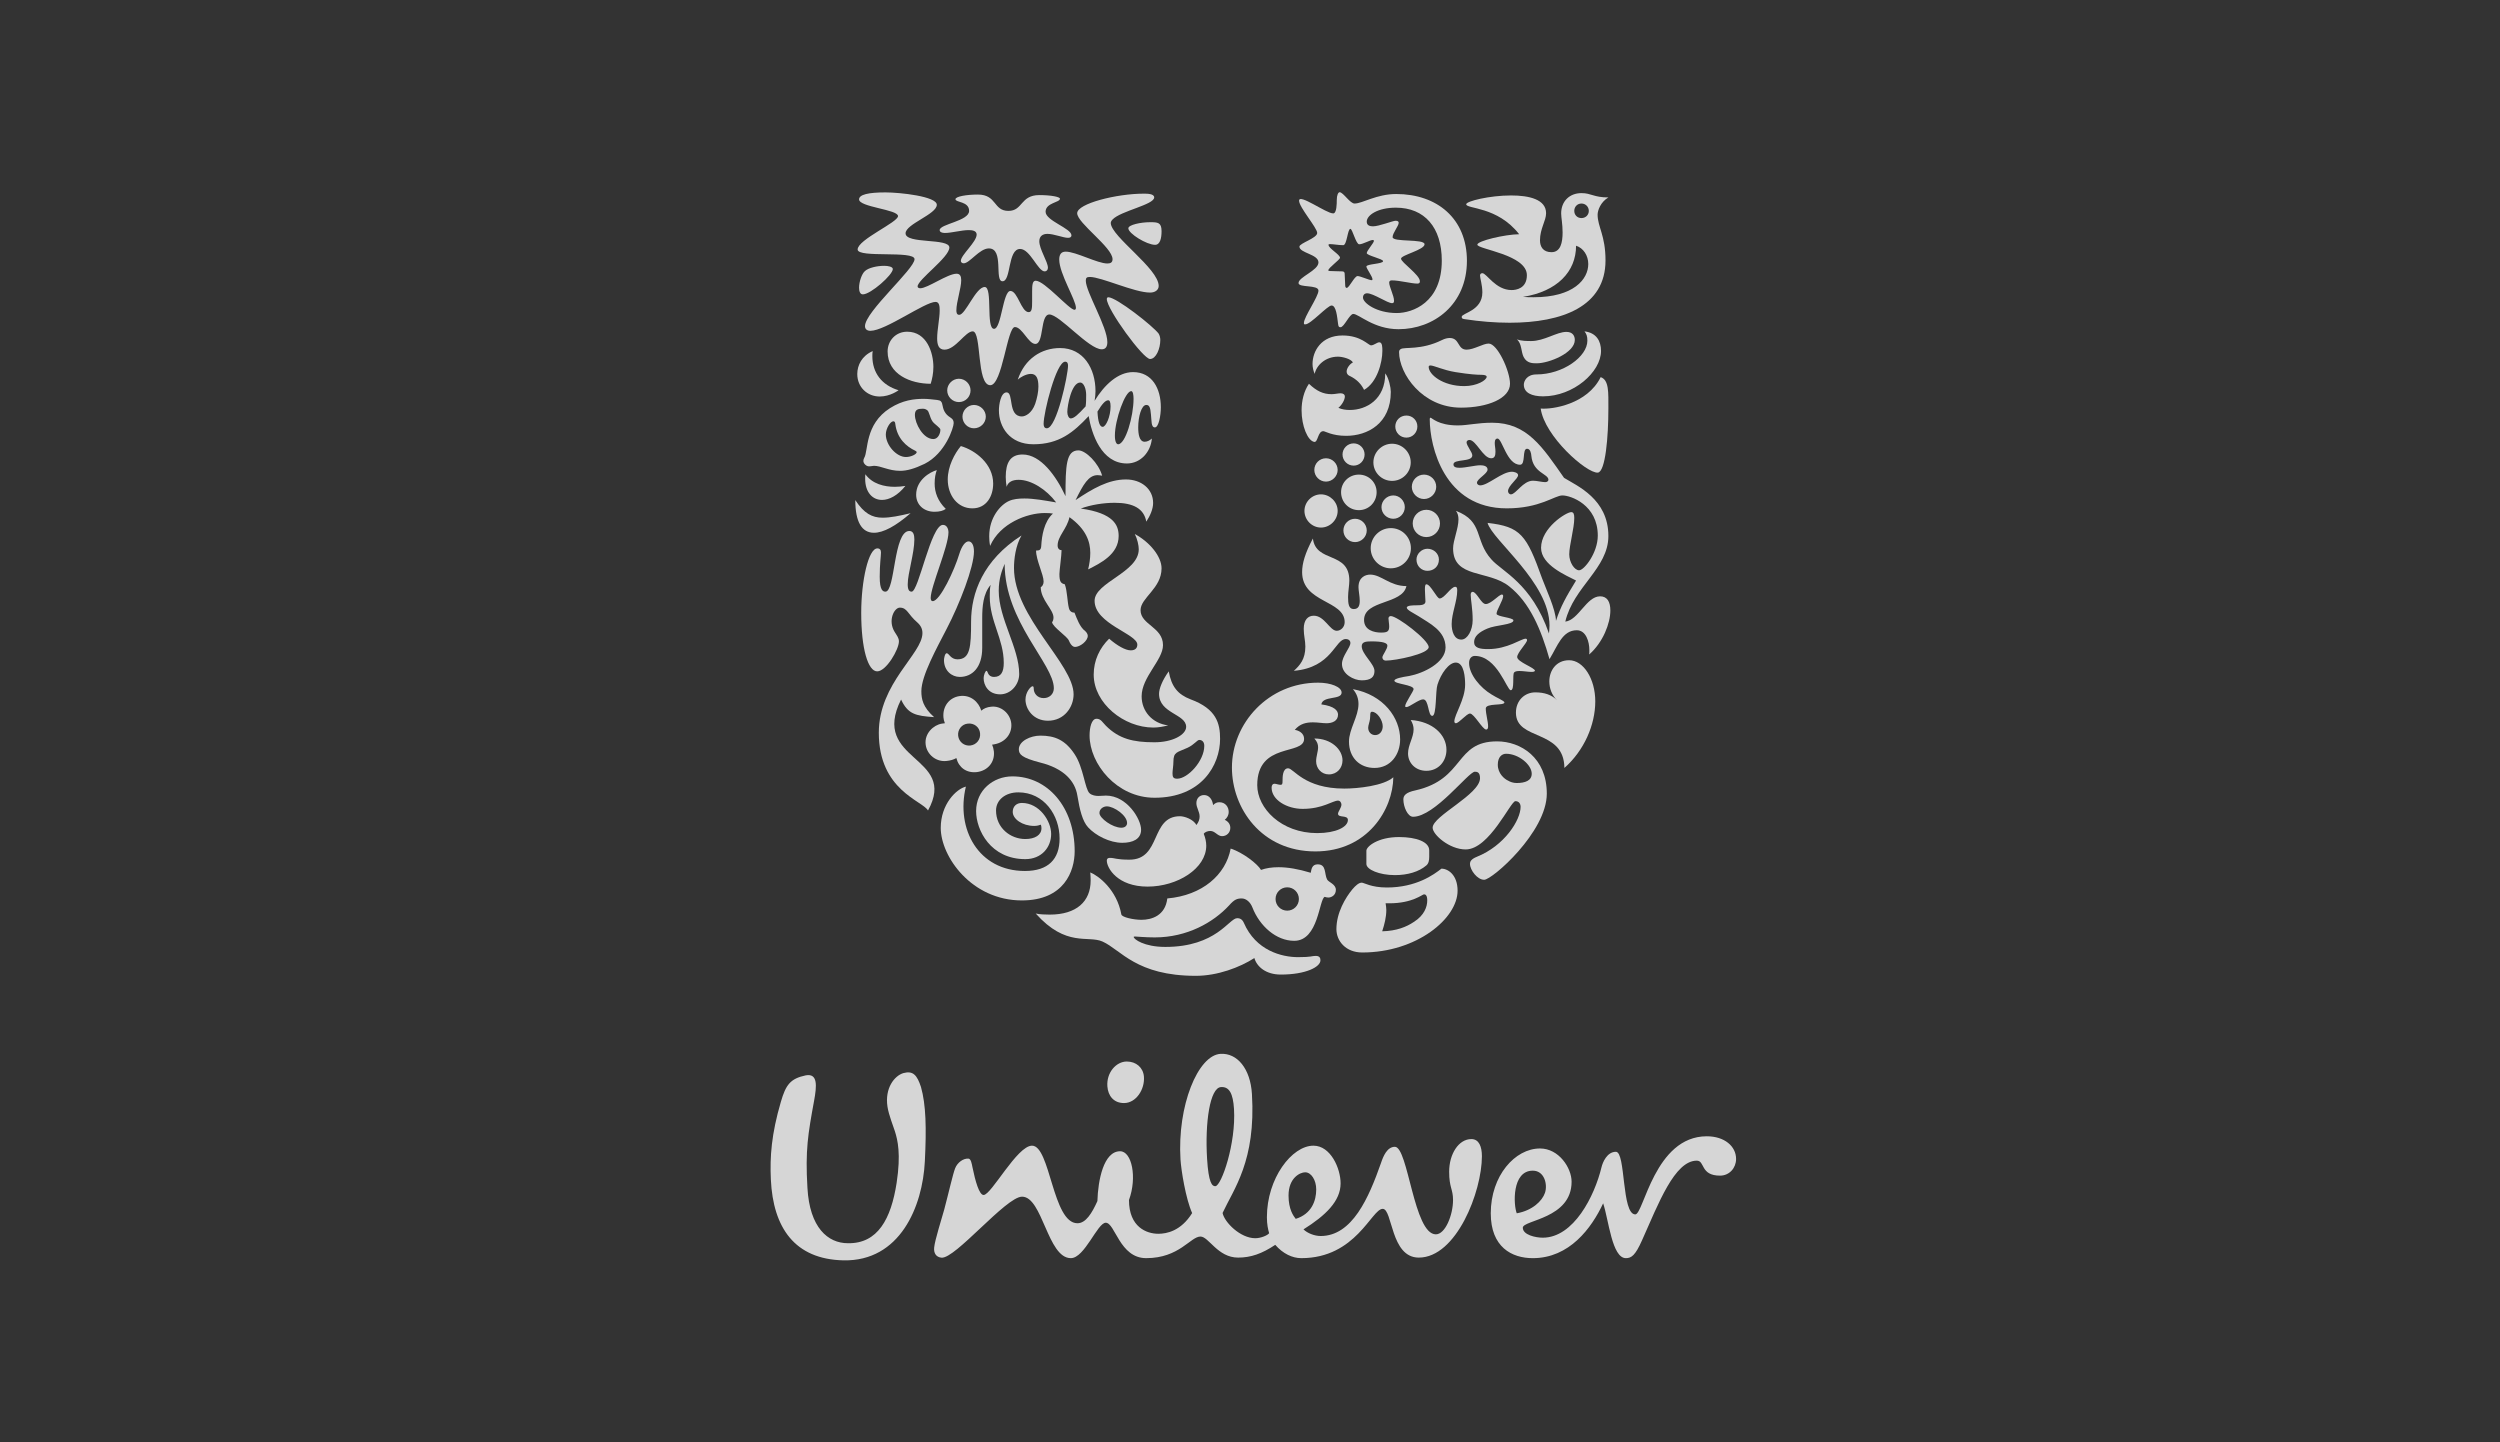 <?xml version="1.0" encoding="utf-8"?>
<svg viewBox="0 0 130 75" xmlns="http://www.w3.org/2000/svg">
  <rect x="0" y="0" width="130" height="75" fill="#333333" stroke="none"/>
  <rect width="130" height="75" style="fill: rgb(216, 216, 216); fill-opacity: 0; pointer-events: none;" transform="matrix(1, 0, 0, 1, 0, -7.105427357601002e-15)"/>
  <rect width="130" height="75" style="fill: rgb(216, 216, 216); fill-opacity: 0; pointer-events: none;" transform="matrix(1, 0, 0, 1, 0, -7.105427357601002e-15)"/>
  <g id="g4175" transform="matrix(9.335, 0, 0, 9.335, -400.608, -523.565)" style="opacity: 0.8;">
    <g id="g4177" style="" transform="matrix(0.05, 0, 0, 0.05, 47.207, 57.157)">
      <defs id="defs4179">
        <rect id="XMLID_1_" x="0" width="107.566" height="119" y="0"/>
      </defs>
      <clipPath id="XMLID_3_">
        <rect id="use4183" x="0" width="107.566" height="119" y="0"/>
      </clipPath>
      <path clip-path="url(#XMLID_3_)" d="m 13.854,104.624 c -0.176,-0.561 -0.69,-1.822 -0.83,-2.753 -0.309,-2.062 0.769,-3.42 1.759,-3.731 1.111,-0.31 1.545,0.248 1.975,1.545 0.556,1.975 0.618,4.563 0.431,8.268 -0.243,5.061 -2.775,11.173 -9.069,11.046 -5.433,-0.119 -7.837,-3.638 -8.087,-9.007 -0.118,-2.531 0.063,-5.061 1.111,-8.639 0.556,-1.916 1.052,-2.598 2.777,-2.965 1.356,-0.248 1.234,1.17 0.927,2.842 -0.676,3.701 -0.99,5.488 -0.74,9.687 0.242,4.444 2.283,6.173 4.505,6.173 3.333,0.064 4.813,-2.713 5.433,-6.729 0.489,-3.208 0.12,-4.751 -0.192,-5.737 z m 71.064,4.383 c 1.298,0 1.67,1.535 1.36,2.465 -0.31,0.924 -1.419,1.978 -3.146,2.285 -0.372,-0.928 -0.558,-4.75 1.786,-4.75 z m -24.126,2.092 c 0,-1.045 -0.559,-1.91 -1.232,-1.91 -0.562,0 -1.853,0.615 -1.853,2.591 0,1.548 0.55,2.282 0.802,2.597 1.785,-0.558 2.283,-2.043 2.283,-3.278 z M 41.594,98.511 c -0.087,-0.99 -0.863,-1.664 -1.913,-1.664 -1.171,0 -2.274,1.229 -2.157,2.773 0.075,1.018 0.675,1.855 1.854,1.855 1.353,0.001 2.34,-1.542 2.216,-2.964 z m 10.037,3.625 c -0.107,-1.726 -0.525,-2.505 -1.452,-2.441 -1.229,0.074 -1.797,3.941 -1.546,8.006 0.16,2.652 0.555,3.061 0.923,3.035 0.68,-0.041 2.311,-4.779 2.075,-8.6 z m 40.941,6.497 c -0.765,3.173 -3.084,7.841 -6.544,7.841 -0.801,0 -2.221,-0.311 -2.221,-1.113 0,-0.865 5.435,-0.984 5.435,-5.122 0,-1.541 -1.419,-3.704 -3.519,-3.704 -2.777,0 -5.486,3.027 -5.486,7.223 0,3.762 2.337,4.997 4.682,4.997 4.075,0 6.544,-3.335 7.839,-6.11 0.62,1.852 0.984,6.11 2.533,6.11 0.615,0 1.05,-0.309 1.791,-1.973 1.847,-4.138 3.639,-8.89 6.109,-8.89 0.923,0 0.37,1.67 2.591,1.67 1.047,0 1.785,-0.864 1.785,-1.856 0,-1.421 -1.294,-2.528 -3.267,-2.528 -5.803,0 -7.033,8.703 -7.96,8.703 -1.544,0 -1.05,-6.975 -2.163,-6.975 -0.988,-0.001 -1.473,1.176 -1.605,1.727 z M 43.2,116.038 c 0.925,0 2.516,-0.3 3.768,-2.305 -0.716,-1.59 -1.227,-4.803 -1.298,-5.973 -0.368,-5.983 1.937,-11.611 4.46,-11.767 1.85,-0.112 3.33,1.639 3.5,4.476 0.455,7.455 -2.028,10.567 -3.271,13.252 0.21,1.041 1.976,2.813 3.642,2.813 0.615,0 1.359,-0.309 1.546,-0.559 -0.124,-0.429 -0.25,-0.984 -0.25,-1.789 0,-4.32 2.778,-7.963 5.186,-7.963 1.913,0 3.024,2.53 3.024,4.2 0,1.972 -1.668,3.58 -4.135,5.123 0.434,0.429 1.232,0.741 1.914,0.741 3.521,0 5.363,-4.26 6.727,-8.15 0.246,-0.742 0.681,-1.789 1.543,-1.789 1.481,0 2.101,9.752 4.563,9.752 1.053,0 1.915,-2.162 1.915,-3.824 0,-1.236 -0.432,-1.36 -0.432,-3.15 0,-1.973 1.05,-3.638 2.473,-3.638 0.863,0 1.175,0.86 1.175,1.907 0,3.951 -2.843,11.297 -7.034,11.297 -3.153,0 -2.907,-5.432 -4.017,-5.432 -1.24,0 -2.968,5.493 -9.072,5.493 -0.992,0 -2.039,-0.493 -2.901,-1.483 -1.479,0.99 -2.717,1.422 -4.137,1.422 -2.281,0 -3.271,-2.346 -4.194,-2.346 -1.113,0 -2.344,2.407 -6.051,2.407 -2.962,0 -3.456,-3.946 -4.503,-3.946 -0.928,0 -2.347,3.946 -3.889,3.946 -2.596,0 -3.146,-6.849 -5.434,-6.849 -1.789,0 -7.444,6.956 -8.979,6.797 -0.617,-0.064 -0.877,-0.525 -0.812,-1.143 0.087,-0.854 0.822,-3.14 1.12,-4.221 0.499,-1.877 0.957,-3.934 1.213,-4.59 0.254,-0.662 0.939,-1.134 1.489,-1.083 0.277,0.026 0.36,0.543 0.446,0.97 0.312,1.526 0.747,3.082 1.238,3.082 0.867,0 3.73,-5.494 5.396,-5.494 2.04,0 2.284,8.643 5.06,8.643 0.928,0 1.609,-1.109 2.224,-2.471 0.063,-2.287 0.68,-5.551 2.531,-5.551 1.297,0 1.915,2.898 0.986,5.432 -0.002,3.022 1.971,3.763 3.27,3.763" id="path4185" style="fill: rgb(255, 255, 255);"/>
    </g>
    <path d="M 51.475 58.11 C 51.452 58.11 51.42 58.11 51.402 58.075 C 51.387 58.046 51.392 57.998 51.364 57.977 C 51.392 57.986 51.421 57.986 51.444 57.986 C 51.517 57.986 51.586 57.935 51.64 57.935 C 51.676 57.935 51.687 57.958 51.687 57.98 C 51.687 58.052 51.543 58.11 51.475 58.11 Z M 51.51 58.294 C 51.679 58.294 51.833 58.159 51.833 58.041 C 51.833 57.986 51.807 57.94 51.741 57.932 C 51.752 57.947 51.757 57.958 51.757 57.984 C 51.757 58.073 51.621 58.172 51.473 58.172 C 51.42 58.172 51.403 58.209 51.403 58.229 C 51.403 58.274 51.447 58.294 51.51 58.294 Z M 51.497 58.362 C 51.518 58.516 51.752 58.723 51.815 58.719 C 51.858 58.715 51.874 58.518 51.874 58.362 C 51.874 58.272 51.878 58.203 51.831 58.187 C 51.757 58.338 51.561 58.368 51.497 58.362" id="path4187" style="fill: rgb(255, 255, 255);"/>
    <path d="M 47.847 59.382 C 47.902 59.382 47.891 59.044 47.98 59.044 C 48.002 59.044 48.008 59.065 48.008 59.091 C 48.008 59.168 47.971 59.28 47.971 59.341 C 47.971 59.372 47.979 59.382 47.993 59.382 C 48.032 59.382 48.1 59.01 48.167 59.01 C 48.188 59.01 48.198 59.031 48.198 59.052 C 48.198 59.13 48.099 59.354 48.099 59.417 C 48.099 59.427 48.102 59.435 48.11 59.435 C 48.151 59.435 48.232 59.26 48.258 59.173 C 48.272 59.127 48.292 59.102 48.31 59.102 C 48.326 59.102 48.34 59.12 48.34 59.158 C 48.34 59.245 48.26 59.451 48.188 59.589 C 48.133 59.696 48.047 59.85 48.047 59.936 C 48.047 59.98 48.055 60.025 48.118 60.081 C 48.014 60.074 47.972 60.064 47.934 59.983 C 47.76 60.329 48.253 60.295 48.084 60.601 C 48.053 60.546 47.81 60.489 47.81 60.168 C 47.81 59.891 48.053 59.729 48.053 59.613 C 48.053 59.591 48.045 59.572 48.025 59.554 C 47.971 59.508 47.969 59.471 47.927 59.471 C 47.896 59.471 47.859 59.542 47.898 59.606 C 47.911 59.627 47.922 59.64 47.922 59.659 C 47.922 59.704 47.851 59.826 47.801 59.826 C 47.75 59.826 47.712 59.701 47.712 59.5 C 47.712 59.321 47.752 59.141 47.802 59.141 C 47.817 59.141 47.822 59.151 47.822 59.164 C 47.822 59.186 47.815 59.227 47.815 59.299 C 47.815 59.375 47.833 59.382 47.847 59.382" id="path4189" style="fill: rgb(255, 255, 255);"/>
    <path d="M 48.261 59.857 C 48.329 59.857 48.386 59.806 48.386 59.695 L 48.386 59.529 C 48.386 59.466 48.391 59.394 48.433 59.344 C 48.428 59.365 48.428 59.388 48.428 59.409 C 48.428 59.549 48.506 59.645 48.506 59.779 C 48.506 59.829 48.491 59.857 48.452 59.857 C 48.415 59.857 48.418 59.823 48.41 59.823 C 48.404 59.823 48.394 59.844 48.394 59.866 C 48.394 59.9 48.418 59.954 48.486 59.954 C 48.545 59.954 48.592 59.9 48.592 59.841 C 48.592 59.695 48.478 59.533 48.478 59.377 C 48.478 59.309 48.496 59.264 48.511 59.227 C 48.511 59.55 48.785 59.785 48.785 59.92 C 48.785 59.951 48.762 59.975 48.728 59.975 C 48.691 59.975 48.673 59.946 48.673 59.923 C 48.673 59.912 48.671 59.909 48.666 59.909 C 48.657 59.909 48.627 59.941 48.627 59.983 C 48.627 60.037 48.671 60.101 48.752 60.101 C 48.844 60.101 48.895 60.024 48.895 59.954 C 48.895 59.784 48.563 59.526 48.563 59.25 C 48.563 59.203 48.571 59.127 48.605 59.069 C 48.39 59.207 48.324 59.39 48.324 59.55 C 48.324 59.69 48.319 59.759 48.248 59.759 C 48.21 59.759 48.201 59.725 48.188 59.725 C 48.178 59.725 48.173 59.754 48.173 59.763 C 48.173 59.823 48.217 59.857 48.261 59.857" id="path4191" style="fill: rgb(255, 255, 255);"/>
    <path d="M 50.717 58.031 C 50.738 58.017 50.829 58.039 50.948 57.98 C 50.962 57.973 50.977 57.969 50.99 57.969 C 51.047 57.969 51.032 58.034 51.084 58.034 C 51.125 58.034 51.176 58 51.207 58 C 51.256 58 51.326 58.153 51.326 58.224 C 51.326 58.306 51.201 58.357 51.053 58.357 C 50.838 58.357 50.708 58.169 50.708 58.047 C 50.708 58.037 50.713 58.034 50.717 58.031 Z M 51.071 58.237 C 51.142 58.237 51.196 58.204 51.196 58.185 C 51.196 58.178 51.186 58.174 51.165 58.174 C 51.144 58.174 51.102 58.172 51.022 58.159 C 50.954 58.148 50.902 58.122 50.883 58.122 C 50.876 58.122 50.873 58.125 50.873 58.13 C 50.873 58.172 50.951 58.237 51.071 58.237" id="path4193" style="fill: rgb(255, 255, 255);"/>
    <path d="M 48.295 60.468 C 48.242 60.481 48.155 60.565 48.155 60.698 C 48.155 60.857 48.326 61.102 48.607 61.102 C 48.843 61.102 48.901 60.938 48.901 60.828 C 48.901 60.583 48.751 60.411 48.554 60.411 C 48.447 60.411 48.352 60.489 48.352 60.604 C 48.352 60.711 48.433 60.872 48.626 60.872 C 48.716 60.872 48.77 60.807 48.77 60.732 C 48.77 60.659 48.704 60.559 48.607 60.559 C 48.577 60.559 48.556 60.578 48.556 60.609 C 48.556 60.648 48.609 60.687 48.676 60.687 C 48.692 60.687 48.705 60.683 48.712 60.68 C 48.715 60.685 48.716 60.693 48.716 60.7 C 48.716 60.737 48.681 60.76 48.626 60.76 C 48.543 60.76 48.463 60.698 48.463 60.601 C 48.463 60.543 48.514 60.5 48.587 60.5 C 48.731 60.5 48.817 60.628 48.817 60.757 C 48.817 60.872 48.754 60.938 48.624 60.938 C 48.365 60.938 48.238 60.705 48.295 60.468" id="path4195" style="fill: rgb(255, 255, 255);"/>
    <path d="M 50.146 61.418 C 50.223 61.418 50.22 61.411 50.244 61.411 C 50.268 61.411 50.27 61.426 50.27 61.436 C 50.27 61.472 50.19 61.515 50.049 61.515 C 49.967 61.515 49.916 61.472 49.902 61.423 C 49.821 61.475 49.697 61.522 49.576 61.522 C 49.243 61.522 49.159 61.377 49.056 61.331 C 48.976 61.295 48.854 61.365 48.684 61.175 C 48.707 61.18 48.738 61.181 48.762 61.181 C 48.911 61.181 48.99 61.108 48.99 60.991 C 48.99 60.977 48.989 60.961 48.988 60.946 C 49.033 60.964 49.136 61.042 49.161 61.18 C 49.164 61.196 49.23 61.21 49.273 61.21 C 49.331 61.21 49.406 61.186 49.417 61.091 C 49.612 61.074 49.743 60.959 49.77 60.813 C 49.84 60.836 49.92 60.899 49.939 60.932 C 49.967 60.922 49.999 60.917 50.037 60.917 C 50.088 60.917 50.147 60.927 50.216 60.948 C 50.22 60.927 50.223 60.901 50.255 60.901 C 50.304 60.901 50.291 60.954 50.307 60.985 C 50.315 61.001 50.356 61.011 50.356 61.043 C 50.356 61.074 50.33 61.086 50.314 61.086 C 50.307 61.086 50.299 61.084 50.294 61.082 C 50.262 61.094 50.26 61.327 50.124 61.327 C 50.023 61.327 49.931 61.244 49.891 61.141 C 49.879 61.11 49.855 61.091 49.832 61.091 C 49.806 61.091 49.791 61.096 49.761 61.13 C 49.673 61.225 49.527 61.308 49.347 61.308 C 49.292 61.308 49.248 61.303 49.237 61.303 C 49.23 61.303 49.23 61.304 49.23 61.306 C 49.23 61.317 49.286 61.361 49.406 61.361 C 49.691 61.361 49.761 61.201 49.806 61.201 C 49.813 61.201 49.832 61.201 49.843 61.226 C 49.91 61.382 50.055 61.418 50.146 61.418 Z M 50.02 61.094 C 50.02 61.13 50.049 61.159 50.085 61.159 C 50.121 61.159 50.15 61.13 50.15 61.094 C 50.15 61.058 50.121 61.029 50.085 61.029 C 50.049 61.029 50.02 61.058 50.02 61.094" id="path4197" style="fill: rgb(255, 255, 255);"/>
    <path d="M 51.304 60.285 C 51.282 60.285 51.258 60.302 51.258 60.346 C 51.258 60.395 51.295 60.426 51.316 60.435 C 51.327 60.442 51.345 60.448 51.363 60.448 C 51.41 60.448 51.447 60.435 51.447 60.396 C 51.447 60.346 51.374 60.285 51.304 60.285 Z M 51.13 60.385 C 51.095 60.385 50.907 60.636 50.786 60.636 C 50.756 60.636 50.732 60.581 50.732 60.539 C 50.732 60.517 50.747 60.5 50.799 60.489 C 51.077 60.426 51.016 60.216 51.254 60.216 C 51.385 60.216 51.531 60.306 51.531 60.507 C 51.531 60.721 51.227 60.987 51.182 60.987 C 51.144 60.987 51.103 60.933 51.103 60.898 C 51.103 60.886 51.109 60.872 51.141 60.859 C 51.296 60.797 51.385 60.654 51.385 60.581 C 51.385 60.565 51.377 60.549 51.356 60.549 C 51.329 60.549 51.211 60.818 51.079 60.818 C 50.988 60.818 50.895 60.735 50.895 60.697 C 50.895 60.631 51.159 60.512 51.159 60.421 C 51.159 60.387 51.142 60.385 51.13 60.385" id="path4199" style="fill: rgb(255, 255, 255);"/>
    <path d="M 47.92 58.26 C 47.92 58.26 47.874 58.295 47.815 58.295 C 47.746 58.295 47.69 58.243 47.69 58.17 C 47.69 58.12 47.716 58.068 47.776 58.042 C 47.774 58.052 47.774 58.06 47.774 58.07 C 47.774 58.162 47.826 58.232 47.92 58.26 Z M 48.267 58.571 C 48.232 58.613 48.194 58.684 48.194 58.757 C 48.194 58.845 48.248 58.918 48.331 58.918 C 48.41 58.918 48.447 58.85 48.447 58.78 C 48.447 58.671 48.349 58.595 48.267 58.571 Z M 47.729 58.636 C 47.726 58.641 47.724 58.647 47.724 58.654 C 47.724 58.668 47.74 58.684 47.755 58.684 C 47.768 58.684 47.776 58.681 47.783 58.681 C 47.822 58.681 47.865 58.709 47.929 58.709 C 47.966 58.709 48.009 58.697 48.065 58.67 C 48.182 58.611 48.227 58.467 48.227 58.443 C 48.227 58.412 48.202 58.416 48.182 58.388 C 48.161 58.359 48.169 58.334 48.155 58.321 C 48.148 58.314 48.125 58.313 48.096 58.31 C 48.086 58.309 48.073 58.308 48.06 58.308 C 48.007 58.308 47.943 58.315 47.872 58.36 C 47.731 58.45 47.752 58.598 47.729 58.636 Z M 48.11 58.435 C 48.121 58.45 48.153 58.469 48.153 58.48 C 48.153 58.502 48.139 58.532 48.114 58.532 C 48.057 58.532 48.011 58.446 48.011 58.397 C 48.011 58.367 48.029 58.363 48.054 58.363 C 48.065 58.363 48.07 58.365 48.078 58.37 C 48.092 58.378 48.092 58.41 48.11 58.435 Z M 47.961 58.632 C 47.908 58.632 47.849 58.566 47.849 58.506 C 47.849 58.474 47.874 58.433 47.891 58.433 C 47.898 58.433 47.901 58.438 47.902 58.449 C 47.912 58.529 47.964 58.574 48.013 58.597 C 48.018 58.6 48.021 58.602 48.021 58.605 C 48.021 58.616 47.99 58.632 47.961 58.632 Z M 48.099 58.224 C 48.107 58.198 48.114 58.166 48.114 58.13 C 48.114 58.052 48.078 57.934 47.968 57.934 C 47.904 57.934 47.859 57.984 47.859 58.044 C 47.859 58.172 47.987 58.224 48.099 58.224 Z M 47.679 58.872 C 47.679 58.995 47.716 59.054 47.783 59.054 C 47.835 59.054 47.904 59.017 47.987 58.945 C 47.924 58.96 47.875 58.97 47.831 58.97 C 47.773 58.97 47.728 58.947 47.679 58.872 Z M 47.735 58.728 C 47.734 58.736 47.734 58.744 47.734 58.753 C 47.734 58.828 47.774 58.871 47.828 58.871 C 47.868 58.871 47.916 58.846 47.958 58.793 C 47.94 58.796 47.919 58.798 47.899 58.798 C 47.84 58.798 47.774 58.782 47.735 58.728 Z M 48.133 58.705 C 48.096 58.715 48.018 58.76 48.018 58.842 C 48.018 58.9 48.063 58.937 48.12 58.937 C 48.149 58.937 48.17 58.931 48.183 58.921 C 48.138 58.877 48.121 58.828 48.121 58.78 C 48.121 58.746 48.126 58.725 48.133 58.705 Z M 48.191 58.261 C 48.191 58.297 48.221 58.326 48.256 58.326 C 48.292 58.326 48.321 58.297 48.321 58.261 C 48.321 58.226 48.292 58.196 48.256 58.196 C 48.221 58.196 48.191 58.226 48.191 58.261 Z M 48.276 58.407 C 48.276 58.443 48.305 58.472 48.34 58.472 C 48.376 58.472 48.406 58.443 48.406 58.407 C 48.406 58.372 48.376 58.342 48.34 58.342 C 48.305 58.342 48.276 58.372 48.276 58.407" id="path4201" style="fill: rgb(255, 255, 255);"/>
    <path d="M 50.805 59.203 C 50.805 59.171 50.834 59.143 50.866 59.143 C 50.902 59.143 50.93 59.171 50.93 59.203 C 50.93 59.241 50.902 59.266 50.866 59.266 C 50.834 59.266 50.805 59.241 50.805 59.203 Z M 50.236 58.704 C 50.236 58.739 50.265 58.769 50.301 58.769 C 50.336 58.769 50.366 58.739 50.366 58.704 C 50.366 58.668 50.336 58.639 50.301 58.639 C 50.265 58.639 50.236 58.668 50.236 58.704 Z M 50.181 58.932 C 50.181 58.983 50.223 59.025 50.273 59.025 C 50.323 59.025 50.366 58.983 50.366 58.932 C 50.366 58.882 50.323 58.84 50.273 58.84 C 50.223 58.84 50.181 58.882 50.181 58.932 Z M 50.385 58.828 C 50.385 58.884 50.429 58.928 50.484 58.928 C 50.539 58.928 50.583 58.884 50.583 58.828 C 50.583 58.773 50.539 58.73 50.484 58.73 C 50.429 58.73 50.385 58.773 50.385 58.828 Z M 50.393 58.618 C 50.393 58.652 50.421 58.68 50.455 58.68 C 50.489 58.68 50.516 58.652 50.516 58.618 C 50.516 58.584 50.489 58.556 50.455 58.556 C 50.421 58.556 50.393 58.584 50.393 58.618 Z M 50.687 58.462 C 50.687 58.496 50.714 58.524 50.749 58.524 C 50.783 58.524 50.81 58.496 50.81 58.462 C 50.81 58.428 50.783 58.401 50.749 58.401 C 50.714 58.401 50.687 58.428 50.687 58.462 Z M 50.565 58.662 C 50.565 58.719 50.612 58.765 50.669 58.765 C 50.726 58.765 50.773 58.719 50.773 58.662 C 50.773 58.605 50.726 58.558 50.669 58.558 C 50.612 58.558 50.565 58.605 50.565 58.662 Z M 50.398 59.041 C 50.398 59.077 50.427 59.106 50.463 59.106 C 50.498 59.106 50.528 59.077 50.528 59.041 C 50.528 59.005 50.498 58.976 50.463 58.976 C 50.427 58.976 50.398 59.005 50.398 59.041 Z M 50.61 58.911 C 50.61 58.947 50.64 58.976 50.676 58.976 C 50.711 58.976 50.74 58.947 50.74 58.911 C 50.74 58.876 50.711 58.846 50.676 58.846 C 50.64 58.846 50.61 58.876 50.61 58.911 Z M 50.55 59.14 C 50.55 59.202 50.601 59.252 50.662 59.252 C 50.724 59.252 50.774 59.202 50.774 59.14 C 50.774 59.078 50.724 59.028 50.662 59.028 C 50.601 59.028 50.55 59.078 50.55 59.14 Z M 50.784 59.002 C 50.784 59.044 50.818 59.078 50.86 59.078 C 50.902 59.078 50.936 59.044 50.936 59.002 C 50.936 58.96 50.902 58.926 50.86 58.926 C 50.818 58.926 50.784 58.96 50.784 59.002 Z M 50.779 58.798 C 50.779 58.835 50.81 58.866 50.847 58.866 C 50.884 58.866 50.915 58.835 50.915 58.798 C 50.915 58.76 50.884 58.73 50.847 58.73 C 50.81 58.73 50.779 58.76 50.779 58.798" id="path4203" style="fill: rgb(255, 255, 255);"/>
    <path d="M 50.944 60.925 C 50.902 60.958 50.804 61.03 50.64 61.03 C 50.552 61.03 50.513 61.003 50.5 61.003 C 50.484 61.003 50.466 61.019 50.448 61.04 C 50.41 61.086 50.359 61.17 50.359 61.262 C 50.359 61.327 50.41 61.392 50.503 61.392 C 50.807 61.392 51.034 61.202 51.034 61.048 C 51.034 60.961 50.982 60.925 50.944 60.925 Z M 50.86 60.907 C 50.873 60.896 50.876 60.878 50.876 60.86 L 50.876 60.823 C 50.876 60.776 50.805 60.749 50.708 60.749 C 50.589 60.749 50.526 60.802 50.526 60.825 L 50.526 60.899 C 50.526 60.93 50.598 60.961 50.685 60.961 C 50.755 60.961 50.818 60.943 50.86 60.907 Z M 50.847 61.068 C 50.855 61.068 50.865 61.073 50.865 61.102 C 50.865 61.137 50.849 61.185 50.79 61.222 C 50.75 61.249 50.695 61.272 50.614 61.274 C 50.627 61.235 50.637 61.194 50.637 61.155 C 50.637 61.142 50.635 61.133 50.633 61.118 L 50.654 61.118 C 50.783 61.118 50.838 61.068 50.847 61.068" id="path4205" style="fill: rgb(255, 255, 255);"/>
    <path d="M 50.228 59.086 C 50.245 59.224 50.431 59.155 50.431 59.321 C 50.431 59.346 50.424 59.382 50.424 59.412 C 50.424 59.448 50.427 59.479 50.455 59.479 C 50.482 59.479 50.489 59.46 50.489 59.433 C 50.489 59.408 50.482 59.375 50.482 59.357 C 50.482 59.3 50.523 59.287 50.547 59.287 C 50.609 59.287 50.656 59.351 50.749 59.351 C 50.727 59.455 50.513 59.427 50.513 59.54 C 50.513 59.597 50.57 59.61 50.607 59.61 C 50.641 59.61 50.653 59.605 50.653 59.576 C 50.653 59.56 50.649 59.542 50.649 59.531 C 50.649 59.524 50.654 59.518 50.662 59.518 C 50.698 59.518 50.873 59.651 50.873 59.691 C 50.873 59.729 50.688 59.766 50.635 59.766 C 50.619 59.766 50.615 59.754 50.615 59.748 C 50.615 59.736 50.643 59.702 50.643 59.683 C 50.643 59.668 50.619 59.659 50.553 59.659 C 50.523 59.659 50.5 59.662 50.5 59.686 C 50.5 59.73 50.571 59.784 50.571 59.824 C 50.571 59.857 50.552 59.876 50.5 59.876 C 50.456 59.876 50.39 59.842 50.39 59.785 C 50.39 59.74 50.437 59.695 50.437 59.667 C 50.437 59.659 50.431 59.646 50.411 59.646 C 50.351 59.646 50.335 59.805 50.122 59.823 C 50.156 59.792 50.186 59.758 50.186 59.688 C 50.186 59.654 50.177 59.627 50.177 59.589 C 50.177 59.54 50.2 59.516 50.233 59.516 C 50.293 59.516 50.322 59.6 50.361 59.6 C 50.382 59.6 50.405 59.581 50.405 59.552 C 50.405 59.428 50.168 59.446 50.168 59.273 C 50.168 59.226 50.184 59.168 50.228 59.086 Z M 51.001 59.562 C 51.001 59.602 51.014 59.649 51.055 59.649 C 51.089 59.649 51.118 59.597 51.118 59.54 C 51.118 59.476 51.107 59.426 51.107 59.399 C 51.107 59.388 51.112 59.383 51.118 59.383 C 51.142 59.385 51.165 59.451 51.191 59.451 C 51.221 59.451 51.264 59.398 51.281 59.398 C 51.287 59.398 51.288 59.404 51.288 59.406 C 51.288 59.43 51.251 59.484 51.251 59.505 C 51.251 59.522 51.345 59.526 51.345 59.542 C 51.345 59.567 51.246 59.567 51.199 59.588 C 51.154 59.607 51.126 59.631 51.126 59.663 C 51.126 59.696 51.159 59.702 51.204 59.702 C 51.313 59.702 51.388 59.644 51.413 59.644 C 51.418 59.644 51.421 59.647 51.421 59.652 C 51.421 59.668 51.366 59.722 51.366 59.746 C 51.366 59.774 51.466 59.806 51.465 59.823 C 51.463 59.827 51.457 59.829 51.445 59.829 C 51.427 59.829 51.4 59.824 51.379 59.824 C 51.366 59.824 51.354 59.826 51.349 59.832 C 51.338 59.845 51.353 59.931 51.33 59.931 C 51.309 59.931 51.254 59.74 51.13 59.74 C 51.112 59.74 51.098 59.754 51.098 59.779 C 51.098 59.844 51.162 59.918 51.222 59.954 C 51.249 59.972 51.295 59.99 51.295 59.999 C 51.295 60.019 51.191 60.001 51.191 60.033 C 51.191 60.063 51.204 60.106 51.204 60.132 C 51.204 60.14 51.203 60.15 51.193 60.15 C 51.173 60.15 51.126 60.061 51.103 60.061 C 51.084 60.061 51.042 60.115 51.024 60.115 C 51.019 60.115 51.016 60.11 51.016 60.105 C 51.016 60.067 51.076 59.983 51.076 59.9 C 51.076 59.862 51.071 59.777 51.024 59.777 C 50.985 59.777 50.941 59.839 50.922 59.9 C 50.91 59.936 50.918 60.074 50.893 60.074 C 50.868 60.074 50.875 59.982 50.842 59.982 C 50.818 59.982 50.766 60.025 50.749 60.025 C 50.745 60.025 50.742 60.024 50.742 60.02 C 50.742 60.001 50.789 59.937 50.789 59.925 C 50.789 59.9 50.682 59.897 50.682 59.878 C 50.682 59.866 50.724 59.858 50.763 59.852 C 50.845 59.837 50.967 59.777 50.967 59.693 C 50.967 59.599 50.876 59.558 50.817 59.519 C 50.786 59.5 50.751 59.484 50.751 59.471 C 50.751 59.458 50.79 59.458 50.806 59.458 C 50.831 59.458 50.855 59.456 50.855 59.437 C 50.855 59.422 50.852 59.393 50.852 59.37 C 50.852 59.354 50.853 59.341 50.86 59.341 C 50.884 59.341 50.918 59.42 50.934 59.42 C 50.961 59.42 50.996 59.355 51.021 59.355 C 51.029 59.355 51.032 59.36 51.032 59.375 C 51.032 59.435 51.001 59.503 51.001 59.562" id="path4207" style="fill: rgb(255, 255, 255);"/>
    <path d="M 50.275 60.01 C 50.35 60.02 50.368 60.046 50.368 60.067 C 50.368 60.103 50.335 60.115 50.304 60.115 C 50.281 60.115 50.256 60.11 50.228 60.11 C 50.192 60.11 50.156 60.117 50.127 60.152 C 50.149 60.155 50.179 60.17 50.179 60.202 C 50.179 60.296 49.918 60.218 49.918 60.46 C 49.918 60.588 50.051 60.727 50.252 60.727 C 50.356 60.727 50.423 60.693 50.423 60.654 C 50.423 60.624 50.368 60.644 50.368 60.619 C 50.368 60.607 50.387 60.586 50.387 60.568 C 50.387 60.56 50.381 60.546 50.368 60.546 C 50.338 60.546 50.283 60.592 50.171 60.592 C 50.083 60.592 49.998 60.542 49.998 60.474 C 49.998 60.46 50.004 60.452 50.014 60.452 C 50.023 60.452 50.037 60.458 50.048 60.458 C 50.058 60.458 50.059 60.452 50.059 60.434 C 50.059 60.416 50.059 60.366 50.09 60.366 C 50.121 60.366 50.179 60.479 50.403 60.479 C 50.477 60.479 50.622 60.464 50.676 60.416 C 50.674 60.594 50.534 60.829 50.242 60.829 C 49.939 60.829 49.777 60.586 49.777 60.362 C 49.777 60.115 49.98 59.889 50.257 59.889 C 50.328 59.889 50.388 59.913 50.388 59.944 C 50.388 59.987 50.283 59.96 50.275 60.01 Z M 50.773 60.097 C 50.784 60.115 50.789 60.132 50.789 60.149 C 50.789 60.194 50.758 60.236 50.758 60.283 C 50.758 60.336 50.799 60.38 50.86 60.38 C 50.927 60.38 50.972 60.327 50.972 60.263 C 50.972 60.178 50.894 60.105 50.773 60.097 Z M 50.236 60.2 C 50.252 60.217 50.257 60.233 50.257 60.249 C 50.257 60.273 50.246 60.299 50.246 60.327 C 50.246 60.366 50.275 60.4 50.317 60.4 C 50.363 60.4 50.393 60.364 50.393 60.322 C 50.393 60.261 50.33 60.2 50.236 60.2 Z M 50.451 59.925 C 50.622 59.957 50.714 60.085 50.714 60.205 C 50.714 60.288 50.662 60.364 50.571 60.364 C 50.489 60.364 50.429 60.307 50.429 60.217 C 50.429 60.149 50.482 60.077 50.482 60.008 C 50.482 59.98 50.474 59.952 50.451 59.925 Z M 50.536 60.14 C 50.536 60.163 50.552 60.181 50.575 60.181 C 50.601 60.181 50.617 60.158 50.617 60.132 C 50.617 60.098 50.586 60.051 50.557 60.051 C 50.544 60.051 50.549 60.071 50.546 60.092 C 50.544 60.108 50.536 60.127 50.536 60.14" id="path4209" style="fill: rgb(255, 255, 255);"/>
    <path d="M 48.746 58.472 C 48.801 58.472 48.864 58.174 48.864 58.123 C 48.864 58.11 48.86 58.101 48.848 58.101 C 48.798 58.101 48.728 58.384 48.728 58.447 C 48.728 58.459 48.731 58.472 48.746 58.472 Z M 49.143 58.561 C 49.184 58.561 49.229 58.406 49.229 58.308 C 49.229 58.287 49.226 58.265 49.216 58.265 C 49.182 58.265 49.125 58.425 49.125 58.513 C 49.125 58.547 49.134 58.561 49.143 58.561 Z M 48.879 58.417 C 48.897 58.417 48.919 58.397 48.962 58.35 C 48.965 58.329 48.965 58.31 48.965 58.285 C 48.965 58.253 48.952 58.217 48.932 58.217 C 48.883 58.217 48.86 58.347 48.86 58.381 C 48.86 58.401 48.869 58.417 48.879 58.417 Z M 49.101 58.35 C 49.101 58.323 49.095 58.316 49.088 58.316 C 49.072 58.316 49.054 58.336 49.028 58.379 C 49.031 58.438 49.041 58.464 49.057 58.464 C 49.075 58.464 49.101 58.407 49.101 58.35 Z M 49.226 58.159 C 49.333 58.159 49.381 58.251 49.381 58.355 C 49.381 58.401 49.369 58.467 49.348 58.467 C 49.326 58.467 49.33 58.43 49.326 58.396 C 49.323 58.352 49.315 58.342 49.3 58.342 C 49.273 58.342 49.255 58.407 49.255 58.467 C 49.255 58.504 49.261 58.547 49.291 58.547 C 49.307 58.547 49.321 58.538 49.331 58.529 C 49.325 58.603 49.269 58.668 49.192 58.668 C 49.049 58.668 48.995 58.501 48.979 58.404 C 48.894 58.495 48.814 58.561 48.671 58.561 C 48.538 58.561 48.479 58.464 48.479 58.372 C 48.479 58.344 48.488 58.272 48.522 58.272 C 48.563 58.272 48.527 58.406 48.607 58.406 C 48.626 58.406 48.662 58.389 48.681 58.336 C 48.692 58.303 48.699 58.269 48.699 58.24 C 48.699 58.196 48.689 58.169 48.657 58.169 C 48.629 58.169 48.595 58.19 48.584 58.201 C 48.623 58.084 48.716 58.025 48.82 58.025 C 48.949 58.025 49.017 58.138 49.017 58.265 C 49.017 58.282 49.015 58.301 49.012 58.319 C 49.067 58.229 49.143 58.159 49.226 58.159" id="path4211" style="fill: rgb(255, 255, 255);"/>
    <path d="M 48.922 58.595 C 48.853 58.595 48.85 58.68 48.85 58.85 C 48.798 58.738 48.712 58.618 48.611 58.618 C 48.543 58.618 48.517 58.663 48.517 58.743 C 48.517 58.759 48.519 58.783 48.522 58.798 C 48.53 58.77 48.556 58.759 48.589 58.759 C 48.659 58.759 48.743 58.812 48.798 58.885 C 48.734 58.874 48.673 58.863 48.621 58.863 C 48.589 58.863 48.559 58.866 48.535 58.877 C 48.488 58.898 48.425 58.968 48.425 59.073 C 48.425 59.09 48.426 59.107 48.43 59.127 C 48.486 59 48.637 58.944 48.734 58.944 C 48.754 58.944 48.769 58.945 48.78 58.947 C 48.73 58.992 48.718 59.072 48.715 59.125 C 48.714 59.151 48.704 59.153 48.686 59.153 C 48.686 59.207 48.728 59.286 48.728 59.326 C 48.728 59.341 48.72 59.354 48.712 59.357 C 48.712 59.428 48.783 59.481 48.783 59.526 C 48.783 59.537 48.78 59.547 48.775 59.552 C 48.78 59.581 48.859 59.63 48.869 59.655 C 48.881 59.684 48.895 59.69 48.903 59.69 C 48.931 59.69 48.974 59.657 48.974 59.628 C 48.974 59.618 48.966 59.607 48.96 59.602 C 48.929 59.579 48.913 59.531 48.9 59.499 C 48.888 59.499 48.874 59.494 48.869 59.474 C 48.86 59.441 48.86 59.378 48.846 59.341 C 48.825 59.336 48.816 59.328 48.816 59.284 C 48.816 59.263 48.828 59.18 48.828 59.151 C 48.819 59.151 48.806 59.145 48.806 59.125 C 48.806 59.073 48.858 59.033 48.872 58.967 C 48.965 59.034 48.988 59.104 48.988 59.166 C 48.988 59.198 48.983 59.229 48.976 59.258 C 49.044 59.224 49.146 59.174 49.146 59.072 C 49.146 59.012 49.119 58.945 48.935 58.919 C 48.992 58.898 49.063 58.887 49.124 58.887 C 49.227 58.887 49.287 58.919 49.3 58.992 C 49.321 58.96 49.338 58.922 49.338 58.888 C 49.338 58.809 49.271 58.757 49.187 58.757 C 49.088 58.757 49 58.809 48.906 58.872 C 48.949 58.785 48.978 58.733 49.029 58.733 C 49.038 58.733 49.046 58.735 49.054 58.736 C 49.034 58.665 48.962 58.595 48.922 58.595" id="path4213" style="fill: rgb(255, 255, 255);"/>
    <path d="M 51.655 59.764 C 51.736 59.764 51.801 59.869 51.801 59.993 C 51.801 60.124 51.739 60.267 51.629 60.364 C 51.627 60.145 51.359 60.215 51.359 60.056 C 51.359 59.988 51.408 59.943 51.467 59.943 C 51.518 59.943 51.559 59.957 51.588 59.987 C 51.559 59.959 51.545 59.92 51.545 59.882 C 51.545 59.821 51.584 59.764 51.655 59.764" id="path4215" style="fill: rgb(255, 255, 255);"/>
    <path d="M 50.206 58.224 C 50.249 58.265 50.286 58.282 50.332 58.282 C 50.35 58.282 50.37 58.277 50.382 58.277 C 50.397 58.277 50.406 58.284 50.406 58.295 C 50.406 58.313 50.39 58.342 50.37 58.358 C 50.39 58.367 50.411 58.37 50.434 58.37 C 50.526 58.37 50.631 58.311 50.631 58.166 C 50.651 58.192 50.662 58.245 50.662 58.269 C 50.662 58.446 50.532 58.514 50.413 58.514 C 50.335 58.514 50.296 58.488 50.286 58.488 C 50.255 58.488 50.257 58.55 50.236 58.548 C 50.199 58.542 50.165 58.459 50.165 58.372 C 50.165 58.319 50.178 58.265 50.206 58.224 Z M 50.451 58.105 C 50.439 58.084 50.39 58.073 50.368 58.073 C 50.296 58.073 50.247 58.123 50.238 58.169 C 50.231 58.153 50.226 58.133 50.226 58.114 C 50.226 58.042 50.275 57.955 50.393 57.955 C 50.497 57.955 50.537 58.01 50.552 58.01 C 50.568 58.01 50.585 57.993 50.598 57.993 C 50.615 57.993 50.615 58.021 50.615 58.041 C 50.615 58.105 50.586 58.217 50.513 58.258 C 50.5 58.23 50.474 58.199 50.432 58.18 C 50.421 58.175 50.416 58.166 50.416 58.156 C 50.416 58.138 50.432 58.115 50.451 58.105" id="path4217" style="fill: rgb(255, 255, 255);"/>
    <path d="M 49.08 57.752 C 49.08 57.809 49.282 58.086 49.321 58.086 C 49.354 58.086 49.378 58.029 49.378 57.98 C 49.378 57.968 49.375 57.955 49.369 57.945 C 49.339 57.904 49.134 57.742 49.088 57.742 C 49.083 57.742 49.08 57.747 49.08 57.752 Z M 47.888 57.585 C 47.888 57.617 47.765 57.726 47.721 57.726 C 47.705 57.726 47.7 57.707 47.7 57.689 C 47.7 57.656 47.715 57.611 47.733 57.596 C 47.754 57.577 47.802 57.567 47.84 57.567 C 47.862 57.567 47.888 57.572 47.888 57.585 Z M 49.369 57.679 C 49.369 57.582 49.105 57.405 49.102 57.329 C 49.102 57.322 49.106 57.315 49.112 57.309 C 49.157 57.261 49.344 57.227 49.344 57.186 C 49.344 57.165 49.305 57.165 49.286 57.165 C 49.135 57.165 48.915 57.22 48.915 57.274 C 48.915 57.329 49.112 57.464 49.112 57.53 C 49.112 57.548 49.101 57.554 49.083 57.554 C 49.028 57.554 48.908 57.488 48.851 57.488 C 48.825 57.488 48.815 57.505 48.815 57.532 C 48.815 57.61 48.908 57.757 48.908 57.801 C 48.908 57.806 48.906 57.812 48.9 57.812 C 48.871 57.812 48.733 57.65 48.684 57.65 C 48.666 57.65 48.664 57.674 48.664 57.71 L 48.664 57.765 C 48.664 57.802 48.663 57.825 48.645 57.825 C 48.603 57.825 48.584 57.707 48.543 57.707 C 48.501 57.707 48.493 57.918 48.452 57.918 C 48.405 57.918 48.446 57.685 48.4 57.685 C 48.35 57.685 48.293 57.84 48.258 57.84 C 48.244 57.84 48.242 57.827 48.242 57.815 C 48.242 57.768 48.269 57.692 48.269 57.647 C 48.269 57.624 48.262 57.611 48.243 57.611 C 48.193 57.611 48.082 57.692 48.041 57.692 C 48.034 57.692 48.026 57.689 48.026 57.682 C 48.026 57.644 48.203 57.52 48.203 57.465 C 48.203 57.411 47.959 57.447 47.959 57.386 C 47.959 57.334 48.133 57.28 48.133 57.227 C 48.133 57.18 47.927 57.158 47.847 57.158 C 47.752 57.158 47.7 57.17 47.7 57.197 C 47.7 57.24 47.917 57.253 47.917 57.29 C 47.917 57.325 47.692 57.421 47.692 57.476 C 47.692 57.525 48.009 57.48 48.009 57.53 C 48.009 57.585 47.733 57.823 47.733 57.903 C 47.733 57.92 47.745 57.929 47.763 57.929 C 47.847 57.929 48.066 57.768 48.126 57.768 C 48.148 57.768 48.149 57.794 48.149 57.817 C 48.149 57.859 48.135 57.924 48.135 57.971 C 48.135 58.008 48.144 58.034 48.176 58.034 C 48.237 58.034 48.292 57.932 48.333 57.932 C 48.384 57.932 48.353 58.232 48.431 58.232 C 48.498 58.232 48.525 57.908 48.568 57.908 C 48.609 57.908 48.643 58.002 48.682 58.002 C 48.731 58.002 48.708 57.838 48.76 57.838 C 48.817 57.838 48.979 58.032 49.052 58.032 C 49.075 58.032 49.083 58.015 49.083 57.992 C 49.083 57.906 48.963 57.712 48.963 57.65 C 48.963 57.634 48.968 57.629 48.986 57.629 C 49.049 57.629 49.234 57.716 49.321 57.716 C 49.351 57.716 49.369 57.7 49.369 57.679 Z M 49.2 57.358 C 49.2 57.387 49.302 57.45 49.349 57.45 C 49.377 57.45 49.385 57.413 49.385 57.374 C 49.385 57.325 49.364 57.324 49.321 57.324 C 49.268 57.324 49.2 57.339 49.2 57.358 Z M 48.819 57.193 C 48.819 57.183 48.77 57.173 48.704 57.173 C 48.598 57.173 48.613 57.261 48.532 57.261 C 48.447 57.261 48.468 57.17 48.362 57.17 C 48.297 57.17 48.237 57.181 48.237 57.196 C 48.237 57.215 48.313 57.207 48.313 57.261 C 48.313 57.318 48.149 57.334 48.149 57.368 C 48.149 57.379 48.162 57.384 48.178 57.384 C 48.214 57.384 48.271 57.368 48.311 57.368 C 48.334 57.368 48.355 57.373 48.355 57.393 C 48.355 57.434 48.267 57.507 48.267 57.539 C 48.267 57.549 48.276 57.553 48.283 57.553 C 48.316 57.553 48.371 57.47 48.423 57.47 C 48.509 57.47 48.452 57.653 48.499 57.653 C 48.548 57.653 48.527 57.473 48.597 57.473 C 48.653 57.473 48.696 57.598 48.734 57.598 C 48.744 57.598 48.752 57.59 48.752 57.578 C 48.752 57.544 48.704 57.475 48.704 57.43 C 48.704 57.402 48.723 57.389 48.749 57.389 C 48.786 57.389 48.837 57.411 48.864 57.411 C 48.874 57.411 48.883 57.408 48.883 57.397 C 48.883 57.358 48.739 57.316 48.739 57.266 C 48.739 57.215 48.819 57.215 48.819 57.193" id="path4219" style="fill: rgb(255, 255, 255);"/>
    <path d="M 51.694 57.455 C 51.694 57.6 51.588 57.71 51.398 57.74 C 51.42 57.742 51.439 57.742 51.458 57.742 C 51.68 57.742 51.762 57.642 51.762 57.557 C 51.762 57.51 51.735 57.468 51.694 57.455 Z M 51.42 57.619 C 51.42 57.504 51.144 57.475 51.144 57.449 C 51.144 57.428 51.298 57.392 51.377 57.391 C 51.256 57.235 51.082 57.251 51.082 57.224 C 51.082 57.207 51.212 57.175 51.332 57.175 C 51.433 57.175 51.527 57.197 51.527 57.274 C 51.527 57.316 51.493 57.36 51.493 57.425 C 51.493 57.46 51.51 57.491 51.557 57.491 C 51.608 57.491 51.619 57.437 51.619 57.381 C 51.619 57.334 51.611 57.298 51.611 57.275 C 51.611 57.207 51.658 57.162 51.724 57.162 C 51.779 57.162 51.792 57.186 51.874 57.186 C 51.83 57.212 51.814 57.259 51.814 57.282 C 51.814 57.35 51.858 57.397 51.858 57.537 C 51.858 57.793 51.618 57.884 51.324 57.884 C 51.243 57.884 51.157 57.877 51.073 57.864 C 51.059 57.862 51.057 57.859 51.057 57.851 C 51.057 57.83 51.172 57.818 51.172 57.715 C 51.172 57.674 51.159 57.635 51.159 57.621 C 51.159 57.612 51.165 57.608 51.172 57.608 C 51.196 57.608 51.245 57.702 51.335 57.702 C 51.359 57.702 51.42 57.694 51.42 57.619 Z M 51.684 57.261 C 51.684 57.284 51.701 57.301 51.724 57.301 C 51.747 57.301 51.765 57.284 51.765 57.261 C 51.765 57.238 51.747 57.22 51.724 57.22 C 51.701 57.22 51.684 57.238 51.684 57.261" id="path4221" style="fill: rgb(255, 255, 255);"/>
    <path d="M 51.54 58.759 C 51.54 58.725 51.454 58.721 51.445 58.626 C 51.444 58.611 51.439 58.586 51.421 58.586 C 51.392 58.586 51.415 58.675 51.382 58.675 C 51.308 58.675 51.283 58.529 51.256 58.529 C 51.249 58.529 51.241 58.534 51.241 58.553 C 51.241 58.571 51.245 58.582 51.245 58.603 C 51.245 58.625 51.24 58.639 51.221 58.639 C 51.176 58.639 51.137 58.537 51.1 58.537 C 51.092 58.537 51.084 58.542 51.084 58.55 C 51.084 58.569 51.116 58.605 51.116 58.623 C 51.116 58.662 51.011 58.641 51.011 58.673 C 51.011 58.688 51.025 58.692 51.045 58.692 C 51.079 58.692 51.132 58.678 51.16 58.678 C 51.176 58.678 51.201 58.681 51.201 58.702 C 51.201 58.725 51.142 58.754 51.142 58.775 C 51.142 58.785 51.152 58.79 51.16 58.79 C 51.204 58.79 51.281 58.714 51.337 58.714 C 51.347 58.714 51.371 58.719 51.371 58.733 C 51.371 58.754 51.315 58.791 51.315 58.822 C 51.315 58.83 51.321 58.84 51.331 58.84 C 51.359 58.84 51.398 58.764 51.454 58.764 C 51.475 58.764 51.505 58.772 51.522 58.772 C 51.535 58.772 51.54 58.764 51.54 58.759 Z M 51.582 59.545 C 51.608 59.464 51.64 59.408 51.694 59.32 C 51.64 59.292 51.499 59.234 51.499 59.138 C 51.499 59.027 51.639 58.939 51.667 58.939 C 51.68 58.939 51.684 58.95 51.684 58.972 C 51.684 59.029 51.656 59.124 51.656 59.174 C 51.656 59.219 51.685 59.263 51.711 59.263 C 51.739 59.263 51.815 59.166 51.815 59.07 C 51.815 58.898 51.664 58.846 51.618 58.846 C 51.574 58.846 51.494 58.918 51.308 58.918 C 50.959 58.918 50.879 58.573 50.879 58.422 C 50.879 58.415 50.881 58.413 50.883 58.413 C 50.891 58.413 50.925 58.456 51.035 58.456 C 51.092 58.456 51.144 58.441 51.227 58.441 C 51.421 58.441 51.507 58.576 51.627 58.748 C 51.7 58.793 51.874 58.866 51.874 59.072 C 51.874 59.253 51.68 59.354 51.634 59.549 C 51.708 59.54 51.752 59.408 51.828 59.408 C 51.867 59.408 51.885 59.438 51.885 59.487 C 51.885 59.558 51.844 59.665 51.767 59.732 C 51.768 59.725 51.768 59.717 51.768 59.707 C 51.768 59.662 51.75 59.597 51.698 59.597 C 51.617 59.597 51.591 59.685 51.546 59.758 C 51.499 59.592 51.436 59.443 51.322 59.353 C 51.207 59.26 51.009 59.31 51.009 59.141 C 51.009 59.096 51.039 59.031 51.039 58.979 C 51.039 58.962 51.035 58.945 51.025 58.932 C 51.181 58.991 51.126 59.095 51.222 59.202 C 51.281 59.27 51.447 59.335 51.543 59.615 C 51.544 59.607 51.546 59.586 51.546 59.571 C 51.546 59.331 51.228 59.096 51.201 58.999 C 51.385 59.02 51.418 59.065 51.505 59.309 C 51.523 59.359 51.582 59.484 51.582 59.545" id="path4223" style="fill: rgb(255, 255, 255);"/>
    <path d="M 50.695 57.83 C 50.581 57.83 50.507 57.773 50.507 57.744 C 50.507 57.729 50.516 57.72 50.53 57.72 C 50.565 57.72 50.643 57.775 50.669 57.775 C 50.676 57.775 50.68 57.772 50.68 57.762 C 50.68 57.733 50.653 57.684 50.653 57.66 C 50.653 57.653 50.658 57.648 50.667 57.648 C 50.711 57.648 50.776 57.666 50.81 57.666 C 50.822 57.666 50.824 57.66 50.824 57.653 C 50.824 57.617 50.719 57.548 50.719 57.527 C 50.719 57.507 50.85 57.478 50.85 57.447 C 50.85 57.415 50.672 57.437 50.672 57.407 C 50.672 57.384 50.706 57.345 50.706 57.327 C 50.706 57.319 50.699 57.316 50.688 57.316 C 50.674 57.316 50.596 57.347 50.563 57.347 C 50.547 57.347 50.528 57.343 50.528 57.321 C 50.528 57.284 50.591 57.243 50.69 57.243 C 50.85 57.243 50.946 57.353 50.946 57.538 C 50.946 57.772 50.783 57.83 50.695 57.83 Z M 50.379 57.522 C 50.379 57.504 50.315 57.47 50.315 57.45 C 50.315 57.447 50.318 57.446 50.323 57.446 C 50.341 57.446 50.372 57.452 50.397 57.452 C 50.418 57.452 50.421 57.361 50.437 57.361 C 50.448 57.361 50.468 57.447 50.486 57.447 C 50.507 57.447 50.546 57.423 50.562 57.423 C 50.565 57.423 50.568 57.425 50.568 57.428 C 50.568 57.439 50.528 57.483 50.528 57.496 C 50.528 57.51 50.619 57.528 50.619 57.541 C 50.619 57.557 50.526 57.556 50.526 57.571 C 50.526 57.582 50.56 57.627 50.56 57.642 C 50.56 57.645 50.559 57.647 50.555 57.647 C 50.542 57.647 50.492 57.624 50.477 57.624 C 50.459 57.624 50.431 57.69 50.416 57.69 C 50.411 57.69 50.408 57.684 50.408 57.676 L 50.405 57.611 C 50.405 57.605 50.402 57.598 50.393 57.598 C 50.374 57.598 50.336 57.596 50.325 57.596 C 50.317 57.596 50.314 57.595 50.314 57.592 C 50.314 57.578 50.379 57.533 50.379 57.522 Z M 50.332 57.788 C 50.358 57.788 50.363 57.851 50.368 57.888 C 50.37 57.908 50.374 57.909 50.382 57.909 C 50.402 57.909 50.432 57.835 50.453 57.835 C 50.484 57.835 50.567 57.92 50.705 57.92 C 50.901 57.92 51.086 57.783 51.086 57.539 C 51.086 57.304 50.92 57.167 50.692 57.167 C 50.583 57.167 50.503 57.22 50.461 57.22 C 50.436 57.222 50.397 57.157 50.377 57.157 C 50.369 57.157 50.361 57.173 50.361 57.201 C 50.361 57.219 50.361 57.275 50.341 57.275 C 50.302 57.275 50.151 57.163 50.151 57.204 C 50.151 57.241 50.252 57.355 50.252 57.384 C 50.252 57.413 50.153 57.441 50.153 57.46 C 50.153 57.496 50.259 57.502 50.259 57.548 C 50.259 57.593 50.148 57.629 50.148 57.663 C 50.148 57.69 50.259 57.671 50.259 57.705 C 50.259 57.739 50.178 57.852 50.178 57.885 C 50.178 57.893 50.179 57.893 50.186 57.893 C 50.216 57.893 50.309 57.788 50.332 57.788" id="path4225" style="fill: rgb(255, 255, 255);"/>
    <path d="M 49.597 60.635 C 49.597 60.649 49.592 60.666 49.579 60.682 C 49.562 60.649 49.511 60.633 49.488 60.633 C 49.321 60.633 49.385 60.875 49.206 60.875 C 49.132 60.875 49.125 60.865 49.097 60.865 C 49.086 60.865 49.08 60.87 49.08 60.88 C 49.08 60.922 49.14 61.025 49.307 61.025 C 49.474 61.025 49.634 60.924 49.634 60.797 C 49.634 60.776 49.629 60.753 49.62 60.731 C 49.626 60.721 49.642 60.715 49.657 60.715 C 49.683 60.715 49.697 60.744 49.722 60.744 C 49.748 60.744 49.768 60.724 49.768 60.698 C 49.768 60.677 49.756 60.662 49.737 60.653 C 49.75 60.643 49.759 60.627 49.759 60.609 C 49.759 60.581 49.74 60.555 49.707 60.555 C 49.693 60.555 49.683 60.56 49.672 60.571 C 49.669 60.543 49.652 60.515 49.622 60.515 C 49.597 60.515 49.579 60.533 49.579 60.56 C 49.579 60.586 49.597 60.607 49.597 60.635" id="path4227" style="fill: rgb(255, 255, 255);"/>
    <path d="M 48.709 60.334 C 48.838 60.366 48.903 60.435 48.916 60.518 C 48.929 60.598 48.945 60.662 48.976 60.695 C 49.017 60.74 49.096 60.781 49.166 60.781 C 49.224 60.781 49.271 60.761 49.271 60.708 C 49.271 60.649 49.192 60.518 49.075 60.518 C 49.063 60.518 49.049 60.52 49.033 60.52 C 49.018 60.52 48.997 60.517 48.984 60.505 C 48.958 60.482 48.95 60.361 48.901 60.288 C 48.848 60.207 48.789 60.184 48.71 60.184 C 48.654 60.184 48.59 60.215 48.59 60.26 C 48.59 60.288 48.605 60.307 48.709 60.334 Z M 49.161 60.697 C 49.112 60.697 49.039 60.644 49.039 60.615 C 49.039 60.591 49.062 60.578 49.08 60.578 C 49.12 60.578 49.193 60.628 49.193 60.671 C 49.193 60.682 49.185 60.697 49.161 60.697" id="path4229" style="fill: rgb(255, 255, 255);"/>
    <path d="M 49.012 59.433 C 49.012 59.33 49.258 59.275 49.258 59.146 C 49.258 59.125 49.25 59.088 49.236 59.061 C 49.321 59.107 49.385 59.187 49.385 59.252 C 49.385 59.364 49.268 59.416 49.268 59.485 C 49.268 59.567 49.393 59.579 49.393 59.68 C 49.393 59.763 49.274 59.858 49.274 59.965 C 49.274 60.048 49.333 60.116 49.422 60.127 C 49.393 60.134 49.367 60.139 49.339 60.139 C 49.175 60.139 49.007 60.004 49.007 59.844 C 49.007 59.764 49.041 59.695 49.093 59.644 C 49.138 59.683 49.184 59.709 49.213 59.709 C 49.239 59.709 49.25 59.696 49.25 59.677 C 49.25 59.617 49.012 59.562 49.012 59.433 Z M 49.529 60.252 C 49.473 60.278 49.451 60.273 49.451 60.33 C 49.451 60.351 49.446 60.379 49.446 60.393 C 49.446 60.413 49.449 60.424 49.472 60.424 C 49.531 60.424 49.623 60.325 49.623 60.241 C 49.623 60.218 49.61 60.208 49.595 60.208 C 49.583 60.208 49.568 60.234 49.529 60.252 Z M 49.522 60.135 C 49.522 60.063 49.371 60.061 49.371 59.951 C 49.371 59.923 49.389 59.876 49.425 59.826 C 49.44 59.91 49.474 59.954 49.547 59.982 C 49.691 60.035 49.711 60.116 49.711 60.202 C 49.711 60.348 49.608 60.53 49.346 60.53 C 49.135 60.53 48.984 60.341 48.984 60.183 C 48.984 60.139 48.995 60.09 49.023 60.09 C 49.047 60.09 49.056 60.11 49.075 60.129 C 49.148 60.202 49.227 60.221 49.343 60.221 C 49.446 60.222 49.522 60.179 49.522 60.135" id="path4231" style="fill: rgb(255, 255, 255);"/>
    <path d="M 48.374 60.171 C 48.378 60.205 48.354 60.235 48.32 60.239 C 48.286 60.243 48.256 60.219 48.252 60.185 C 48.248 60.151 48.272 60.12 48.306 60.117 C 48.34 60.113 48.371 60.136 48.374 60.171 Z M 48.071 60.234 C 48.078 60.29 48.13 60.332 48.188 60.325 C 48.209 60.323 48.228 60.317 48.242 60.309 C 48.255 60.361 48.298 60.394 48.357 60.387 C 48.417 60.379 48.457 60.332 48.451 60.272 C 48.449 60.256 48.446 60.246 48.441 60.234 C 48.441 60.234 48.449 60.234 48.455 60.232 C 48.514 60.221 48.553 60.174 48.548 60.117 C 48.542 60.059 48.489 60.016 48.435 60.023 C 48.413 60.025 48.394 60.033 48.381 60.045 C 48.366 59.996 48.321 59.954 48.258 59.964 C 48.202 59.973 48.165 60.021 48.17 60.082 C 48.171 60.092 48.173 60.103 48.178 60.115 C 48.178 60.115 48.169 60.116 48.162 60.117 C 48.115 60.124 48.063 60.172 48.071 60.234" id="path4233" style="fill: rgb(255, 255, 255);"/>
  </g>
</svg>